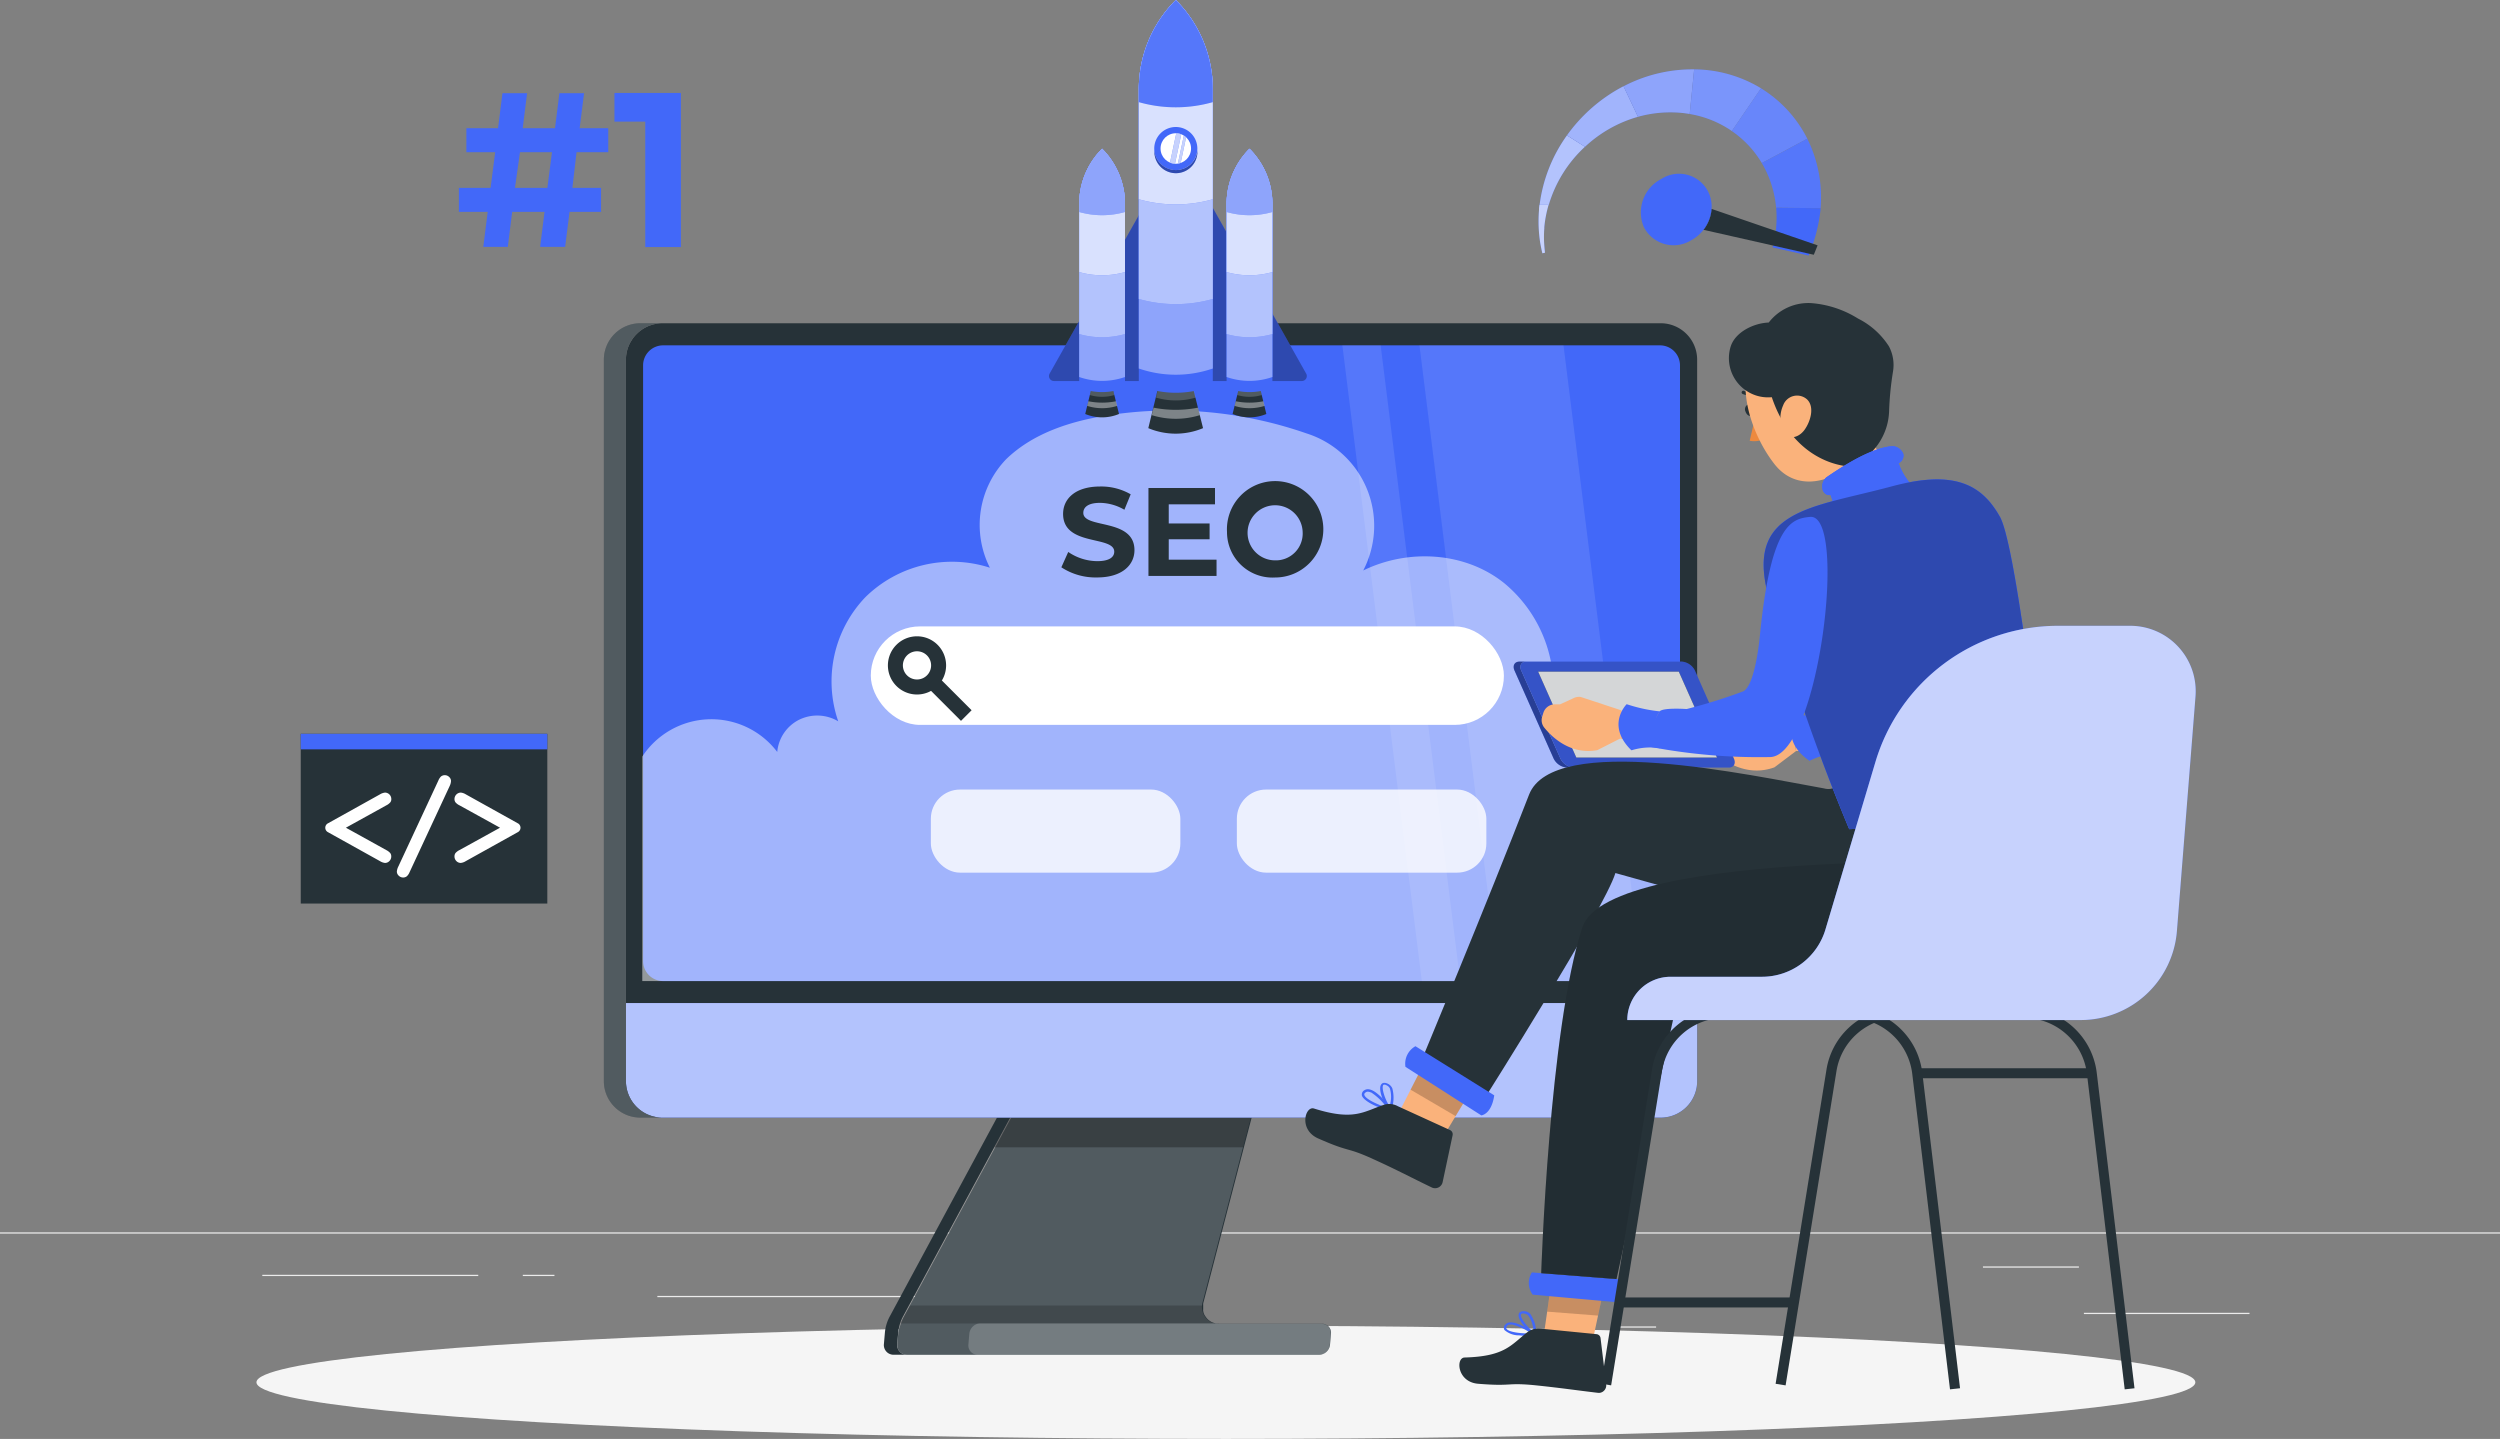<svg xmlns="http://www.w3.org/2000/svg" width="329.706" height="189.766" viewBox="0 0 329.706 189.766">
  <rect x="0" y="0" width="329.706" height="189.766" fill="#808080" stroke="none"/>
  <g id="グループ_2221" data-name="グループ 2221" transform="translate(-1961 -2202.074)">
    <rect id="長方形_1332" data-name="長方形 1332" width="21.84" height="0.165" transform="translate(2235.83 2375.21)" fill="#ebebeb"/>
    <rect id="長方形_1333" data-name="長方形 1333" width="5.73" height="0.165" transform="translate(2173.68 2377.003)" fill="#ebebeb"/>
    <rect id="長方形_1334" data-name="長方形 1334" width="12.654" height="0.165" transform="translate(2222.517 2369.091)" fill="#ebebeb"/>
    <rect id="長方形_1335" data-name="長方形 1335" width="28.48" height="0.165" transform="translate(1995.593 2370.198)" fill="#ebebeb"/>
    <rect id="長方形_1336" data-name="長方形 1336" width="4.174" height="0.165" transform="translate(2029.948 2370.198)" fill="#ebebeb"/>
    <rect id="長方形_1337" data-name="長方形 1337" width="61.774" height="0.165" transform="translate(2047.693 2372.981)" fill="#ebebeb"/>
    <rect id="長方形_1338" data-name="長方形 1338" width="329.706" height="0.165" transform="translate(1961 2364.6)" fill="#ebebeb"/>
    <path id="パス_5655" data-name="パス 5655" d="M253.211,276.866a3.838,3.838,0,1,1,3.825-3.844,3.838,3.838,0,0,1-3.825,3.844Zm0-5.7a1.86,1.86,0,1,0,1.846,1.853,1.86,1.86,0,0,0-1.846-1.853Z" transform="translate(1876.071 2020.758)" fill="#263238"/>
    <rect id="長方形_1339" data-name="長方形 1339" width="1.978" height="6.429" transform="matrix(0.708, -0.707, 0.707, 0.708, 2130.542, 2296.555)" fill="#263238"/>
    <g id="freepik--Shadow--inject-111" transform="translate(1994.821 2376.911)">
      <ellipse id="freepik--path--inject-111" cx="127.853" cy="7.465" rx="127.853" ry="7.465" fill="#f5f5f5"/>
    </g>
    <g id="freepik--Device--inject-111" transform="translate(2040.637 2202.074)">
      <path id="パス_5669" data-name="パス 5669" d="M179.59,386.221l-.132,1.517a1.542,1.542,0,0,0,.059.554h0a.963.963,0,0,0,.105.237,2.193,2.193,0,0,0,.158.211,1.051,1.051,0,0,0,.2.178,1.319,1.319,0,0,0,.765.244h54.336a1.25,1.25,0,0,0,.382-.059,1.641,1.641,0,0,0,.251-.1,1.437,1.437,0,0,0,.659-.659,1.371,1.371,0,0,0,.152-.514l.125-1.457a1.121,1.121,0,0,0-.059-.514,1.092,1.092,0,0,0-.1-.218,1.16,1.16,0,0,0-.422-.415,1.8,1.8,0,0,0-.231-.105,1.214,1.214,0,0,0-.376-.059H221.931a2.5,2.5,0,0,1-.508-.046h0l-.191-.053h0a1.366,1.366,0,0,1-.211-.079.66.66,0,0,1-.185-.092,1.883,1.883,0,0,1-.27-.172,2.185,2.185,0,0,1-.284-.27c-.046-.059-.092-.112-.138-.178l-.092-.132-.033-.053h0a1.047,1.047,0,0,1-.1-.191l-.079-.178a.093.093,0,0,0,0-.04.092.092,0,0,0,0-.046h0a.7.7,0,0,1-.04-.158,1.226,1.226,0,0,1,0-.224v-.508a2.053,2.053,0,0,1,0-.211,1.155,1.155,0,0,1,.046-.218h0l5.315-20.389,1.022-3.917.8-3.066H196.121l-1.655,3.066-2.11,3.917-12,22.249c-.04.079-.079.158-.125.237l-.119.27c-.033.092-.073.178-.105.277l-.059.185A5.579,5.579,0,0,0,179.59,386.221Z" transform="translate(-140.757 -210.488)" fill="#263238"/>
      <path id="パス_5670" data-name="パス 5670" d="M236.619,386.379l-.125,1.47a1.457,1.457,0,0,1-1.424,1.319H180.747a1.319,1.319,0,0,1-1.319-1.424l.132-1.517a5.466,5.466,0,0,1,.237-1.194,6.127,6.127,0,0,1,.422-.983l15.773-29.232h30.86l-7.135,27.372a2.118,2.118,0,0,0-.086.481,2.222,2.222,0,0,0,1.761,2.361,2.073,2.073,0,0,0,.508.053h13.511a1.18,1.18,0,0,1,1.207,1.292Z" transform="translate(-140.747 -210.481)" fill="#fff" opacity="0.2"/>
      <path id="パス_5671" data-name="パス 5671" d="M177.584,384.028l15.767-29.238H195.1l-15.773,29.238a5.625,5.625,0,0,0-.659,2.176l-.132,1.517a1.279,1.279,0,0,0,1.319,1.418H178.1a1.279,1.279,0,0,1-1.319-1.418l.132-1.517A5.526,5.526,0,0,1,177.584,384.028Z" transform="translate(-139.846 -210.471)" fill="#263238"/>
      <path id="パス_5672" data-name="パス 5672" d="M202.632,354.79h30.854l-1.82,6.99H198.86Z" transform="translate(-147.367 -210.471)" opacity="0.3"/>
      <path id="パス_5673" data-name="パス 5673" d="M125.18,205.394v95.133a4.807,4.807,0,0,0,4.807,4.814H261.652a4.807,4.807,0,0,0,4.807-4.814V205.394a4.807,4.807,0,0,0-4.814-4.814H130a4.814,4.814,0,0,0-2.928,1,3.473,3.473,0,0,0-.336.284,4.517,4.517,0,0,0-.831,1.009,4.167,4.167,0,0,0-.4.785A4.919,4.919,0,0,0,125.18,205.394Z" transform="translate(-122.272 -157.949)" fill="#263238"/>
      <path id="パス_5674" data-name="パス 5674" d="M266.462,336.55v10.287a4.814,4.814,0,0,1-4.814,4.814H130a4.814,4.814,0,0,1-4.814-4.814V336.55Z" transform="translate(-122.275 -204.259)" fill="#4268f9"/>
      <path id="パス_5675" data-name="パス 5675" d="M266.462,336.55v10.287a4.814,4.814,0,0,1-4.814,4.814H130a4.814,4.814,0,0,1-4.814-4.814V336.55Z" transform="translate(-122.275 -204.259)" fill="#fff" opacity="0.6"/>
      <path id="パス_5676" data-name="パス 5676" d="M131.258,288.838H262.731a2.638,2.638,0,0,0,2.638-2.638V207.638A2.638,2.638,0,0,0,262.731,205H131.258a2.638,2.638,0,0,0-2.638,2.638v78.589A2.638,2.638,0,0,0,131.258,288.838Z" transform="translate(-123.444 -159.454)" fill="#4268f9"/>
      <path id="パス_5677" data-name="パス 5677" d="M125.584,200.58H128.5a4.814,4.814,0,0,0-4.814,4.814v95.133a4.814,4.814,0,0,0,4.814,4.814h-2.915a4.814,4.814,0,0,1-4.814-4.814V205.394A4.814,4.814,0,0,1,125.584,200.58Z" transform="translate(-120.77 -157.949)" fill="#263238"/>
      <g id="グループ_2189" data-name="グループ 2189" transform="translate(0 42.631)" opacity="0.2">
        <path id="パス_5678" data-name="パス 5678" d="M125.584,200.58H128.5a4.814,4.814,0,0,0-4.814,4.814v95.133a4.814,4.814,0,0,0,4.814,4.814h-2.915a4.814,4.814,0,0,1-4.814-4.814V205.394A4.814,4.814,0,0,1,125.584,200.58Z" transform="translate(-120.77 -200.58)" fill="#fff"/>
      </g>
      <path id="パス_5679" data-name="パス 5679" d="M266.089,259.5c-3.389-.659-8.757,1.536-9.759,4.834a5.275,5.275,0,0,0-2.539-5.117c-1.747-1.009-4.036-1.721-5.645-.508a17.923,17.923,0,0,0-5.974-17.877c-5.157-4.174-12.68-4.616-18.635-1.708a12.773,12.773,0,0,0-7.478-18.075,54.4,54.4,0,0,0-25.816-2.446c-5.018.739-10.135,2.308-13.782,5.829a12.505,12.505,0,0,0-2.163,14.329,16.281,16.281,0,0,0-16.419,3.884,16.076,16.076,0,0,0-3.581,16.373,5.427,5.427,0,0,0-5.176-.2,5.275,5.275,0,0,0-2.868,4.24,10.9,10.9,0,0,0-17.8.607v29.608H265.311Z" transform="translate(-123.386 -163.889)" fill="#fff" opacity="0.5"/>
      <rect id="長方形_1344" data-name="長方形 1344" width="83.495" height="12.99" rx="6.495" transform="translate(35.206 82.611)" fill="#fff"/>
      <path id="パス_5680" data-name="パス 5680" d="M181.418,270.866a3.838,3.838,0,1,1,3.838-3.838,3.838,3.838,0,0,1-3.838,3.838Zm0-5.7a1.86,1.86,0,1,0,1.86,1.86,1.86,1.86,0,0,0-1.86-1.86Z" transform="translate(-140.119 -179.273)" fill="#263238"/>
      <rect id="長方形_1345" data-name="長方形 1345" width="1.978" height="6.429" transform="matrix(0.708, -0.707, 0.707, 0.708, 42.555, 90.517)" fill="#263238"/>
      <g id="グループ_2190" data-name="グループ 2190" transform="translate(97.395 45.539)" opacity="0.1">
        <path id="パス_5681" data-name="パス 5681" d="M268.47,204.99h5.051l10.491,83.844h-5.058Z" transform="translate(-268.47 -204.99)" fill="#fff"/>
        <path id="パス_5682" data-name="パス 5682" d="M294.375,288.834,283.89,204.99h19l10.485,83.844Z" transform="translate(-273.722 -204.99)" fill="#fff"/>
      </g>
      <path id="パス_5683" data-name="パス 5683" d="M193.8,401.981l-.119,1.391a1.233,1.233,0,0,0,1.246,1.372h44.992a1.457,1.457,0,0,0,1.424-1.319l.125-1.457a1.174,1.174,0,0,0-1.194-1.319H226.769a2.085,2.085,0,0,1-.5-.059H195.275A1.53,1.53,0,0,0,193.8,401.981Z" transform="translate(-145.602 -226.07)" fill="#fff" opacity="0.2"/>
      <path id="パス_5684" data-name="パス 5684" d="M180,399.4h41.609a2.2,2.2,0,0,1-1.754-2.361H181.319Z" transform="translate(-140.943 -224.861)" opacity="0.2"/>
      <path id="パス_5685" data-name="パス 5685" d="M212.27,243.885l.91-2.024a6.838,6.838,0,0,0,3.831,1.213c1.589,0,2.235-.534,2.235-1.246,0-2.169-6.746-.659-6.746-4.985,0-1.978,1.589-3.614,4.886-3.614a7.774,7.774,0,0,1,4.029,1.029l-.831,2.038a6.528,6.528,0,0,0-3.218-.91c-1.589,0-2.2.594-2.2,1.319,0,2.136,6.746.659,6.746,4.919,0,1.939-1.609,3.6-4.926,3.6A8.249,8.249,0,0,1,212.27,243.885Z" transform="translate(-151.934 -169.068)" fill="#263238"/>
      <path id="パス_5686" data-name="パス 5686" d="M238.671,242.979v2.15H229.69v-11.6h8.777v2.156h-6.1v2.519h5.387v2.09h-5.387v2.684Z" transform="translate(-157.867 -169.171)" fill="#263238"/>
      <path id="パス_5687" data-name="パス 5687" d="M245.4,239.231a6.357,6.357,0,1,1,6.344,6A6,6,0,0,1,245.4,239.231Zm9.977,0a3.633,3.633,0,1,0-3.646,3.739,3.541,3.541,0,0,0,3.646-3.739Z" transform="translate(-163.217 -169.069)" fill="#263238"/>
      <rect id="長方形_1346" data-name="長方形 1346" width="32.905" height="10.959" rx="3.85" transform="translate(43.126 104.128)" fill="#fff" opacity="0.8"/>
      <rect id="長方形_1347" data-name="長方形 1347" width="32.905" height="10.959" rx="3.85" transform="translate(83.482 104.128)" fill="#fff" opacity="0.8"/>
      <path id="パス_5688" data-name="パス 5688" d="M209.878,195.5l16.347-29.014a.659.659,0,0,1,1.147,0L243.719,195.5a.659.659,0,0,1-.574.976H210.458a.659.659,0,0,1-.58-.976Z" transform="translate(-151.092 -146.224)" fill="#4268f9"/>
      <path id="パス_5689" data-name="パス 5689" d="M209.878,195.5l16.347-29.014a.659.659,0,0,1,1.147,0L243.719,195.5a.659.659,0,0,1-.574.976H210.458a.659.659,0,0,1-.58-.976Z" transform="translate(-151.092 -146.224)" opacity="0.3"/>
      <path id="パス_5690" data-name="パス 5690" d="M221.5,217.047l-.8-3.257h-2.862l-.791,3.257A5.816,5.816,0,0,0,221.5,217.047Z" transform="translate(-153.562 -162.448)" fill="#263238"/>
      <path id="パス_5691" data-name="パス 5691" d="M218.155,213.79l-.185.758a5.73,5.73,0,0,0,3.231,0l-.185-.758Z" transform="translate(-153.875 -162.448)" fill="#fff" opacity="0.2"/>
      <path id="パス_5692" data-name="パス 5692" d="M217.592,216.18c-.053.211-.105.415-.152.613a6.594,6.594,0,0,0,3.956,0l-.145-.613a9.232,9.232,0,0,1-3.66,0Z" transform="translate(-153.695 -163.262)" fill="#fff" opacity="0.4"/>
      <path id="パス_5693" data-name="パス 5693" d="M221.88,197.174a7.913,7.913,0,0,1-6.04,0v-24.2a10.28,10.28,0,0,1,3.02-7.293,10.28,10.28,0,0,1,3.02,7.293Z" transform="translate(-153.15 -146.062)" fill="#4268f9"/>
      <path id="パス_5694" data-name="パス 5694" d="M215.84,172.973v22.809a9.166,9.166,0,0,0,6.04,0V172.973a10.28,10.28,0,0,0-3.02-7.293A10.28,10.28,0,0,0,215.84,172.973Z" transform="translate(-153.15 -146.062)" fill="#4268f9"/>
      <path id="パス_5695" data-name="パス 5695" d="M215.84,172.973v22.809a9.166,9.166,0,0,0,6.04,0V172.973a10.28,10.28,0,0,0-3.02-7.293A10.28,10.28,0,0,0,215.84,172.973Z" transform="translate(-153.15 -146.062)" fill="#fff" opacity="0.4"/>
      <path id="パス_5696" data-name="パス 5696" d="M215.84,172.973v17.145a10.992,10.992,0,0,0,6.04,0V172.973a10.28,10.28,0,0,0-3.02-7.293A10.28,10.28,0,0,0,215.84,172.973Z" transform="translate(-153.15 -146.062)" fill="#4268f9"/>
      <path id="パス_5697" data-name="パス 5697" d="M215.84,172.973v17.145a10.992,10.992,0,0,0,6.04,0V172.973a10.28,10.28,0,0,0-3.02-7.293A10.28,10.28,0,0,0,215.84,172.973Z" transform="translate(-153.15 -146.062)" fill="#fff" opacity="0.6"/>
      <path id="パス_5698" data-name="パス 5698" d="M215.84,172.973v8.968a10.933,10.933,0,0,0,6.04,0v-8.968a10.28,10.28,0,0,0-3.02-7.293A10.28,10.28,0,0,0,215.84,172.973Z" transform="translate(-153.15 -146.062)" fill="#4268f9"/>
      <path id="パス_5699" data-name="パス 5699" d="M215.84,172.973v8.968a10.933,10.933,0,0,0,6.04,0v-8.968a10.28,10.28,0,0,0-3.02-7.293A10.28,10.28,0,0,0,215.84,172.973Z" transform="translate(-153.15 -146.062)" fill="#fff" opacity="0.8"/>
      <path id="パス_5700" data-name="パス 5700" d="M215.84,172.973v1.048a10.992,10.992,0,0,0,6.04,0v-1.048a10.28,10.28,0,0,0-3.02-7.293A10.28,10.28,0,0,0,215.84,172.973Z" transform="translate(-153.15 -146.062)" fill="#4268f9"/>
      <path id="パス_5701" data-name="パス 5701" d="M215.84,172.973v1.048a10.992,10.992,0,0,0,6.04,0v-1.048a10.28,10.28,0,0,0-3.02-7.293A10.28,10.28,0,0,0,215.84,172.973Z" transform="translate(-153.15 -146.062)" fill="#fff" opacity="0.4"/>
      <path id="パス_5702" data-name="パス 5702" d="M250.971,217.047l-.791-3.257h-2.862l-.8,3.257A5.816,5.816,0,0,0,250.971,217.047Z" transform="translate(-163.599 -162.448)" fill="#263238"/>
      <path id="パス_5703" data-name="パス 5703" d="M247.635,213.79l-.185.758a5.73,5.73,0,0,0,3.231,0l-.185-.758Z" transform="translate(-163.916 -162.448)" fill="#fff" opacity="0.2"/>
      <path id="パス_5704" data-name="パス 5704" d="M247.065,216.18c-.046.211-.1.415-.145.613a6.594,6.594,0,0,0,3.956,0l-.152-.613A9.232,9.232,0,0,1,247.065,216.18Z" transform="translate(-163.735 -163.262)" fill="#fff" opacity="0.4"/>
      <path id="パス_5705" data-name="パス 5705" d="M251.36,197.174a7.913,7.913,0,0,1-6.04,0v-24.2a10.28,10.28,0,0,1,3.02-7.293,10.28,10.28,0,0,1,3.02,7.293Z" transform="translate(-163.19 -146.062)" fill="#4268f9"/>
      <path id="パス_5706" data-name="パス 5706" d="M245.32,172.973v22.809a9.166,9.166,0,0,0,6.04,0V172.973a10.28,10.28,0,0,0-3.02-7.293,10.28,10.28,0,0,0-3.02,7.293Z" transform="translate(-163.19 -146.062)" fill="#4268f9"/>
      <path id="パス_5707" data-name="パス 5707" d="M245.32,172.973v22.809a9.166,9.166,0,0,0,6.04,0V172.973a10.28,10.28,0,0,0-3.02-7.293,10.28,10.28,0,0,0-3.02,7.293Z" transform="translate(-163.19 -146.062)" fill="#fff" opacity="0.4"/>
      <path id="パス_5708" data-name="パス 5708" d="M245.32,172.973v17.145a10.992,10.992,0,0,0,6.04,0V172.973a10.28,10.28,0,0,0-3.02-7.293,10.28,10.28,0,0,0-3.02,7.293Z" transform="translate(-163.19 -146.062)" fill="#4268f9"/>
      <path id="パス_5709" data-name="パス 5709" d="M245.32,172.973v17.145a10.992,10.992,0,0,0,6.04,0V172.973a10.28,10.28,0,0,0-3.02-7.293,10.28,10.28,0,0,0-3.02,7.293Z" transform="translate(-163.19 -146.062)" fill="#fff" opacity="0.6"/>
      <path id="パス_5710" data-name="パス 5710" d="M245.32,172.973v8.968a10.933,10.933,0,0,0,6.04,0v-8.968a10.28,10.28,0,0,0-3.02-7.293,10.28,10.28,0,0,0-3.02,7.293Z" transform="translate(-163.19 -146.062)" fill="#4268f9"/>
      <path id="パス_5711" data-name="パス 5711" d="M245.32,172.973v8.968a10.933,10.933,0,0,0,6.04,0v-8.968a10.28,10.28,0,0,0-3.02-7.293,10.28,10.28,0,0,0-3.02,7.293Z" transform="translate(-163.19 -146.062)" fill="#fff" opacity="0.8"/>
      <path id="パス_5712" data-name="パス 5712" d="M245.32,172.973v1.048a10.992,10.992,0,0,0,6.04,0v-1.048a10.28,10.28,0,0,0-3.02-7.293,10.28,10.28,0,0,0-3.02,7.293Z" transform="translate(-163.19 -146.062)" fill="#4268f9"/>
      <path id="パス_5713" data-name="パス 5713" d="M245.32,172.973v1.048a10.992,10.992,0,0,0,6.04,0v-1.048a10.28,10.28,0,0,0-3.02-7.293,10.28,10.28,0,0,0-3.02,7.293Z" transform="translate(-163.19 -146.062)" fill="#fff" opacity="0.4"/>
      <path id="パス_5714" data-name="パス 5714" d="M236.881,218.835l-1.319-5.275h-4.616l-1.286,5.275A9.331,9.331,0,0,0,236.881,218.835Z" transform="translate(-157.857 -162.37)" fill="#263238"/>
      <path id="パス_5715" data-name="パス 5715" d="M231.5,213.587s-.191.791-.3,1.227a9.318,9.318,0,0,0,5.223,0l-.3-1.233Z" transform="translate(-158.381 -162.377)" fill="#fff" opacity="0.2"/>
      <path id="パス_5716" data-name="パス 5716" d="M230.587,217.46l-.237.989a10.722,10.722,0,0,0,6.344,0l-.237-.989A15.166,15.166,0,0,1,230.587,217.46Z" transform="translate(-158.092 -163.698)" fill="#fff" opacity="0.4"/>
      <path id="パス_5717" data-name="パス 5717" d="M237.519,186.751a12.674,12.674,0,0,1-9.759,0V147.7a16.6,16.6,0,0,1,4.88-11.771,16.6,16.6,0,0,1,4.88,11.771Z" transform="translate(-157.209 -135.93)" fill="#4268f9"/>
      <path id="パス_5718" data-name="パス 5718" d="M227.76,147.7v36.828a14.909,14.909,0,0,0,9.759,0V147.7a16.6,16.6,0,0,0-4.88-11.771A16.6,16.6,0,0,0,227.76,147.7Z" transform="translate(-157.209 -135.93)" fill="#4268f9"/>
      <path id="パス_5719" data-name="パス 5719" d="M227.76,147.7v36.828a14.909,14.909,0,0,0,9.759,0V147.7a16.6,16.6,0,0,0-4.88-11.771A16.6,16.6,0,0,0,227.76,147.7Z" transform="translate(-157.209 -135.93)" fill="#fff" opacity="0.4"/>
      <path id="パス_5720" data-name="パス 5720" d="M227.76,147.7v27.656a17.8,17.8,0,0,0,9.759,0V147.7a16.6,16.6,0,0,0-4.88-11.771A16.6,16.6,0,0,0,227.76,147.7Z" transform="translate(-157.209 -135.93)" fill="#4268f9"/>
      <path id="パス_5721" data-name="パス 5721" d="M227.76,147.7v27.656a17.8,17.8,0,0,0,9.759,0V147.7a16.6,16.6,0,0,0-4.88-11.771A16.6,16.6,0,0,0,227.76,147.7Z" transform="translate(-157.209 -135.93)" fill="#fff" opacity="0.6"/>
      <path id="パス_5722" data-name="パス 5722" d="M227.76,147.7v14.507a17.8,17.8,0,0,0,9.759,0V147.7a16.6,16.6,0,0,0-4.88-11.771A16.6,16.6,0,0,0,227.76,147.7Z" transform="translate(-157.209 -135.93)" fill="#4268f9"/>
      <path id="パス_5723" data-name="パス 5723" d="M227.76,147.7v14.507a17.8,17.8,0,0,0,9.759,0V147.7a16.6,16.6,0,0,0-4.88-11.771A16.6,16.6,0,0,0,227.76,147.7Z" transform="translate(-157.209 -135.93)" fill="#fff" opacity="0.8"/>
      <path id="パス_5724" data-name="パス 5724" d="M227.76,147.7V149.4a17.8,17.8,0,0,0,9.759,0V147.7a16.6,16.6,0,0,0-4.88-11.771A16.6,16.6,0,0,0,227.76,147.7Z" transform="translate(-157.209 -135.93)" fill="#4268f9"/>
      <path id="パス_5725" data-name="パス 5725" d="M227.76,147.7V149.4a17.8,17.8,0,0,0,9.759,0V147.7a16.6,16.6,0,0,0-4.88-11.771A16.6,16.6,0,0,0,227.76,147.7Z" transform="translate(-157.209 -135.93)" fill="#fff" opacity="0.1"/>
      <path id="パス_5726" data-name="パス 5726" d="M236.534,164.165a2.842,2.842,0,1,1-2.842-2.835A2.842,2.842,0,0,1,236.534,164.165Z" transform="translate(-158.262 -144.581)" fill="#4268f9"/>
      <path id="パス_5727" data-name="パス 5727" d="M233.7,168.578a2.829,2.829,0,0,1-2.829-2.638v.211a2.842,2.842,0,1,0,5.684,0v-.211A2.835,2.835,0,0,1,233.7,168.578Z" transform="translate(-158.269 -146.151)" fill="#4268f9"/>
      <path id="パス_5728" data-name="パス 5728" d="M233.7,168.578a2.829,2.829,0,0,1-2.829-2.638v.211a2.842,2.842,0,1,0,5.684,0v-.211A2.835,2.835,0,0,1,233.7,168.578Z" transform="translate(-158.269 -146.151)" opacity="0.3"/>
      <circle id="楕円形_66" data-name="楕円形 66" cx="2.011" cy="2.011" r="2.011" transform="translate(73.419 17.573)" fill="#fff"/>
      <path id="パス_5729" data-name="パス 5729" d="M234.659,166.6l.824-3.864a1.9,1.9,0,0,0-.659-.132L234,166.458a1.879,1.879,0,0,0,.659.138Z" transform="translate(-159.335 -145.013)" fill="#4268f9"/>
      <path id="パス_5730" data-name="パス 5730" d="M235.949,166.654l.712-3.37a1.974,1.974,0,0,0-.3-.224l-.785,3.68A2.309,2.309,0,0,0,235.949,166.654Z" transform="translate(-159.873 -145.17)" fill="#4268f9"/>
      <g id="グループ_2191" data-name="グループ 2191" transform="translate(74.665 17.587)" opacity="0.7">
        <path id="パス_5731" data-name="パス 5731" d="M234.659,166.6l.824-3.864a1.9,1.9,0,0,0-.659-.132L234,166.458a1.879,1.879,0,0,0,.659.138Z" transform="translate(-234 -162.6)" fill="#fff"/>
        <path id="パス_5732" data-name="パス 5732" d="M235.949,166.654l.712-3.37a1.974,1.974,0,0,0-.3-.224l-.785,3.68A2.309,2.309,0,0,0,235.949,166.654Z" transform="translate(-234.538 -162.757)" fill="#fff"/>
      </g>
    </g>
    <g id="freepik--Character--inject-111" transform="translate(2133.147 2242.041)">
      <path id="パス_5733" data-name="パス 5733" d="M344.456,280.5l-.758.165a1.662,1.662,0,0,0-1.319,1.411l-.066.534a1.649,1.649,0,0,0,.541,1.444c1.246,1.088,4.187,3.106,7.748,1.807l2.842-2.143-.468-3.838-5.935-.857a1.655,1.655,0,0,0-.983.369Z" transform="translate(-288.73 -224.631)" fill="#fab27b"/>
      <path id="パス_5734" data-name="パス 5734" d="M358.988,283.718l7.893-.4-1.22-4.293-7.142.851Z" transform="translate(-294.254 -224.635)" fill="#fab27b"/>
      <path id="パス_5735" data-name="パス 5735" d="M363.593,278.981a3.072,3.072,0,0,0-.317,1.978,6.06,6.06,0,0,0,1.273,2.994h0a8.756,8.756,0,0,0-3.825.943l-.066.033c-4.115-2.809-1.741-6.139-1.741-6.139l.27.04a21.412,21.412,0,0,0,4.4.152Z" transform="translate(-294.158 -224.553)" fill="#4268f9"/>
      <path id="パス_5736" data-name="パス 5736" d="M382.167,267.081a80.419,80.419,0,0,1-16.452,1.523,2.849,2.849,0,0,1-.389-1.682,8.369,8.369,0,0,1,.659-3.383c.429-.62,3.6-.95,3.6-.95a75.481,75.481,0,0,0,7.287-3.772c1.161-.93,1.114-5.275.9-8.131-1.167-15.345,1.53-16.485,3.956-17.191C386.868,232.066,388.655,265.584,382.167,267.081Z" transform="translate(-296.569 -209.112)" fill="#4268f9"/>
      <path id="パス_5737" data-name="パス 5737" d="M311.069,282.223h20.495c.659,0,.969-.541.659-1.207l-5.117-11.56a2.123,2.123,0,0,0-1.747-1.207h-20.5c-.659,0-.969.541-.659,1.207l5.143,11.559A2.116,2.116,0,0,0,311.069,282.223Z" transform="translate(-275.712 -220.963)" fill="#4268f9"/>
      <path id="パス_5738" data-name="パス 5738" d="M311.069,282.223h20.495c.659,0,.969-.541.659-1.207l-5.117-11.56a2.123,2.123,0,0,0-1.747-1.207h-20.5c-.659,0-.969.541-.659,1.207l5.143,11.559A2.116,2.116,0,0,0,311.069,282.223Z" transform="translate(-275.712 -220.963)" opacity="0.2"/>
      <path id="パス_5739" data-name="パス 5739" d="M303.509,268.25h.89c-.659,0-.969.541-.659,1.207l5.143,11.559a2.117,2.117,0,0,0,1.741,1.207h-.884a2.123,2.123,0,0,1-1.747-1.207l-5.137-11.559C302.547,268.791,302.843,268.25,303.509,268.25Z" transform="translate(-275.254 -220.963)" fill="#4268f9"/>
      <path id="パス_5740" data-name="パス 5740" d="M303.509,268.25h.89c-.659,0-.969.541-.659,1.207l5.143,11.559a2.117,2.117,0,0,0,1.741,1.207h-.884a2.123,2.123,0,0,1-1.747-1.207l-5.137-11.559C302.547,268.791,302.843,268.25,303.509,268.25Z" transform="translate(-275.254 -220.963)" opacity="0.4"/>
      <path id="パス_5741" data-name="パス 5741" d="M312.661,281.582h18.549l-5.031-11.322H307.63Z" transform="translate(-276.922 -221.648)" fill="#263238"/>
      <path id="パス_5742" data-name="パス 5742" d="M312.661,281.582h18.549l-5.031-11.322H307.63Z" transform="translate(-276.922 -221.648)" fill="#fff" opacity="0.8"/>
      <path id="パス_5743" data-name="パス 5743" d="M365.689,288.005s.508,6.766.58,9.139c.495,15.859-12.45,17.066-21.972,15.318l-34.487-9.641c-1.365,4.583-17.31,29.819-17.31,29.819l-8.381-4.814s8.691-20.831,14.3-35.331c3.2-8.276,29.265-2.552,38.866-.844,2.915.785,2.354-3.772,2.354-3.772Z" transform="translate(-268.915 -227.649)" fill="#263238"/>
      <path id="パス_5744" data-name="パス 5744" d="M288.852,353.126l-3.2,5.335-5.968-2.967,3.106-6.073Z" transform="translate(-267.402 -248.609)" fill="#fab27b"/>
      <path id="パス_5745" data-name="パス 5745" d="M274.008,355.9c-.785-.363-1.536-.877-1.642-1.319a.659.659,0,0,1,.31-.659.864.864,0,0,1,.659-.132c1.194.191,2.829,2.466,2.895,2.565a.158.158,0,0,1,0,.191.185.185,0,0,1-.178.066A12.275,12.275,0,0,1,274.008,355.9Zm-.442-1.695a1.008,1.008,0,0,0-.3-.092.455.455,0,0,0-.389.073c-.2.138-.2.244-.185.316.105.547,1.7,1.286,2.948,1.682a7.583,7.583,0,0,0-2.071-2Z" transform="translate(-264.909 -250.091)" fill="#4268f9"/>
      <path id="パス_5746" data-name="パス 5746" d="M277.259,356.125a.08.08,0,0,1-.059,0c-.6-.659-1.5-2.75-1.035-3.4.092-.165.316-.317.752-.165a1.24,1.24,0,0,1,.719.659,4.75,4.75,0,0,1-.138,2.9.158.158,0,0,1-.132.105A.165.165,0,0,1,277.259,356.125Zm-.376-3.3-.079-.046c-.284-.105-.35,0-.376.033-.237.409.27,1.939.844,2.763a3.89,3.89,0,0,0,.046-2.328.851.851,0,0,0-.435-.422Z" transform="translate(-266.162 -249.656)" fill="#4268f9"/>
      <path id="パス_5747" data-name="パス 5747" d="M273.233,357.005l6.911,3.159a.613.613,0,0,1,.349.659l-1.319,6.2a1.015,1.015,0,0,1-1.207.791.819.819,0,0,1-.2-.066c-2.473-1.18-4.616-2.334-7.735-3.745-3.66-1.675-2.934-.811-7.254-2.723-2.638-1.154-1.734-4.319-.574-3.956,5.328,1.675,6.548.389,9.318-.521a2.38,2.38,0,0,1,1.714.2Z" transform="translate(-261.061 -251.097)" fill="#263238"/>
      <path id="パス_5748" data-name="パス 5748" d="M288.051,355.836l1.629-2.71-6.067-3.706-1.5,2.934Z" transform="translate(-268.23 -248.609)" opacity="0.2"/>
      <path id="パス_5749" data-name="パス 5749" d="M292.784,351.652l-10.392-6.482a2.638,2.638,0,0,0-1.319,2.723l10,6.4S292.408,354.2,292.784,351.652Z" transform="translate(-267.865 -247.161)" fill="#4268f9"/>
      <path id="パス_5750" data-name="パス 5750" d="M316.442,394.517l-1.259,5.915-6.423-.844.936-6.568Z" transform="translate(-277.307 -263.458)" fill="#fab27b"/>
      <path id="パス_5751" data-name="パス 5751" d="M302.779,402.116a2.9,2.9,0,0,1-1.932-.712.6.6,0,0,1,.079-.659.844.844,0,0,1,.541-.323c1.154-.2,3.376,1.372,3.475,1.444a.158.158,0,0,1,.059.171.171.171,0,0,1-.145.119,12.133,12.133,0,0,1-2.077-.04Zm-.943-1.418a.976.976,0,0,0-.31,0,.455.455,0,0,0-.336.191c-.138.191-.106.29-.066.349.27.468,1.978.659,3.238.613a7.406,7.406,0,0,0-2.526-1.167Z" transform="translate(-274.59 -265.973)" fill="#4268f9"/>
      <path id="パス_5752" data-name="パス 5752" d="M305.836,401.352a.106.106,0,0,1-.066,0c-.772-.442-2.249-2.057-2.031-2.8.033-.185.191-.389.659-.389a1.167,1.167,0,0,1,.857.356,4.6,4.6,0,0,1,.791,2.71.152.152,0,0,1-.086.138A.119.119,0,0,1,305.836,401.352Zm-1.385-2.888h-.086c-.29,0-.323.112-.336.152-.086.455.864,1.7,1.648,2.275a3.745,3.745,0,0,0-.692-2.15.857.857,0,0,0-.534-.257Z" transform="translate(-275.589 -265.209)" fill="#4268f9"/>
      <path id="パス_5753" data-name="パス 5753" d="M302.607,401.648l7.352.725a.594.594,0,0,1,.534.521l.745,6.113a1,1,0,0,1-.857,1.108,1.121,1.121,0,0,1-.211,0c-2.638-.31-4.992-.659-8.289-1-3.9-.382-2.954.178-7.544-.2-2.763-.237-2.961-3.422-1.774-3.462,5.42-.145,6.139-1.708,8.388-3.422a2.407,2.407,0,0,1,1.655-.376Z" transform="translate(-271.556 -266.389)" fill="#263238"/>
      <path id="パス_5754" data-name="パス 5754" d="M309.43,396.475l6.713.521.528-2.479-6.746-1.5Z" transform="translate(-277.535 -263.458)" opacity="0.2"/>
      <path id="パス_5755" data-name="パス 5755" d="M318.116,391.338l-.191.745-9.845-.778.105-.745Z" transform="translate(-277.075 -262.621)" fill="#263238"/>
      <path id="パス_5756" data-name="パス 5756" d="M317.727,394.373l-2.427-.218-6.832-.613-2.2-.2a2.578,2.578,0,0,1-.1-2.934l1.227.1,9.931.778.712.059C318.862,393.714,317.727,394.373,317.727,394.373Z" transform="translate(-276.284 -262.569)" fill="#4268f9"/>
      <path id="パス_5757" data-name="パス 5757" d="M358.547,325.273c-8.909.785-29.456,1.114-32.239.706l-8.137,37.316-9.931-.778s1.048-32.265,5.427-45.605c3.521-10.722,59.848-8.5,59.848-8.5l.2,3.02C374.1,321.837,368.748,324.369,358.547,325.273Z" transform="translate(-277.13 -234.577)" fill="#263238"/>
      <path id="パス_5758" data-name="パス 5758" d="M358.547,325.273c-8.909.785-29.456,1.114-32.239.706l-8.137,37.316-9.931-.778s1.048-32.265,5.427-45.605c3.521-10.722,59.848-8.5,59.848-8.5l.2,3.02C374.1,321.837,368.748,324.369,358.547,325.273Z" transform="translate(-277.13 -234.577)" opacity="0.1"/>
      <path id="パス_5759" data-name="パス 5759" d="M316.229,327.218a1.547,1.547,0,0,1,0-.178Z" transform="translate(-279.849 -240.986)" fill="#263238"/>
      <path id="パス_5760" data-name="パス 5760" d="M317.189,320l-.1.732A6.455,6.455,0,0,1,317.189,320Z" transform="translate(-280.144 -238.589)" fill="#263238"/>
      <path id="パス_5761" data-name="パス 5761" d="M365.06,228.5l2.737,4,6.152-5.262L370.1,222.51Z" transform="translate(-296.482 -205.385)" fill="#fab27b"/>
      <path id="パス_5762" data-name="パス 5762" d="M366.438,232.158c1.187-1.747.659-4.458.659-4.458l-1.081,1.378-.936,1.187Z" transform="translate(-296.489 -207.153)" opacity="0.2"/>
      <path id="パス_5763" data-name="パス 5763" d="M349.071,217.771c.132.389.448.659.706.541a.7.7,0,0,0,.231-.884c-.138-.376-.442-.659-.706-.534A.694.694,0,0,0,349.071,217.771Z" transform="translate(-291.017 -203.462)" fill="#263238"/>
      <path id="パス_5764" data-name="パス 5764" d="M350.81,218.42l-.87,3.732a2.9,2.9,0,0,0,2.506-.659Z" transform="translate(-291.332 -203.992)" fill="#ed893e"/>
      <path id="パス_5765" data-name="パス 5765" d="M348.448,214.026a.224.224,0,0,1,.2,0,1.7,1.7,0,0,0,1.55-.119.2.2,0,0,1,.3.046.224.224,0,0,1-.053.3,2.077,2.077,0,0,1-1.978.178.218.218,0,0,1-.125-.284h0A.29.29,0,0,1,348.448,214.026Z" transform="translate(-290.783 -202.44)" fill="#263238"/>
      <path id="パス_5766" data-name="パス 5766" d="M363.722,205.554c1.978,5.1,2.961,7.214,1.6,10.979-2.671,4.451-8.823,7.155-12.331,2.789-3.152-3.956-5.889-11.586-1.892-15.958a7.6,7.6,0,0,1,10.689-.659,7.254,7.254,0,0,1,1.932,2.849Z" transform="translate(-291.049 -197.997)" fill="#fab27b"/>
      <path id="パス_5767" data-name="パス 5767" d="M367.416,205.613a41.078,41.078,0,0,0-.508,5.17,8.045,8.045,0,0,1-5.229,7.3h0s-7.188-.086-10.241-9.126a5.17,5.17,0,0,1-5.434-6.647c.587-1.925,3.02-3.126,5.031-3.2a6.594,6.594,0,0,1,5.645-2.559,13.618,13.618,0,0,1,6.126,2.031,10.352,10.352,0,0,1,4.088,3.68A5.275,5.275,0,0,1,367.416,205.613Z" transform="translate(-289.916 -196.54)" fill="#263238"/>
      <path id="パス_5768" data-name="パス 5768" d="M356.44,216.324a4.214,4.214,0,0,0-.079,3.251c.554,1.378,2.031,1.147,2.882,0,.771-1.048,1.4-3.014.356-4.029A1.958,1.958,0,0,0,356.44,216.324Z" transform="translate(-293.421 -202.832)" fill="#fab27b"/>
      <path id="パス_5769" data-name="パス 5769" d="M373.79,225.16c-1.978.086-4.9,1.424-8.8,4.115a1.589,1.589,0,0,0-.528,1.451c.046.528.574,1.022,1.075.857.257.659.429,1.385.659,2.018a27.285,27.285,0,0,1,3.785-1.583,50.787,50.787,0,0,1,6.034-1.978,8.624,8.624,0,0,1-1.5-2.638,1.081,1.081,0,0,0,.613-1.24,1.635,1.635,0,0,0-1.339-1Z" transform="translate(-296.271 -206.287)" fill="#4268f9"/>
      <path id="パス_5770" data-name="パス 5770" d="M373.79,225.16c-1.978.086-4.9,1.424-8.8,4.115a1.589,1.589,0,0,0-.528,1.451c.046.528.574,1.022,1.075.857.257.659.429,1.385.659,2.018a27.285,27.285,0,0,1,3.785-1.583,50.787,50.787,0,0,1,6.034-1.978,8.624,8.624,0,0,1-1.5-2.638,1.081,1.081,0,0,0,.613-1.24,1.635,1.635,0,0,0-1.339-1Z" transform="translate(-296.271 -206.287)" fill="#4268f9"/>
      <path id="パス_5771" data-name="パス 5771" d="M364.013,277.938A263.116,263.116,0,0,1,353.35,247.2c-3.06-11.421,5.678-11.619,16.222-14.454,8.361-2.249,11.935-.237,14.322,4s6.238,40.125,6.238,40.125Z" transform="translate(-292.283 -208.555)" fill="#4268f9"/>
      <path id="パス_5772" data-name="パス 5772" d="M364.013,277.938A263.116,263.116,0,0,1,353.35,247.2c-3.06-11.421,5.678-11.619,16.222-14.454,8.361-2.249,11.935-.237,14.322,4s6.238,40.125,6.238,40.125Z" transform="translate(-292.283 -208.555)" fill="#4268f9"/>
      <path id="パス_5773" data-name="パス 5773" d="M364.013,277.938A263.116,263.116,0,0,1,353.35,247.2c-3.06-11.421,5.678-11.619,16.222-14.454,8.361-2.249,11.935-.237,14.322,4s6.238,40.125,6.238,40.125Z" transform="translate(-292.283 -208.555)" opacity="0.3"/>
      <path id="パス_5774" data-name="パス 5774" d="M310.749,276.288h-.739a1.589,1.589,0,0,0-1.457,1.121l-.152.488a1.57,1.57,0,0,0,.264,1.451c1,1.233,3.422,3.62,6.99,2.987l3.04-1.543.2-3.693-5.42-1.787a1.6,1.6,0,0,0-.989.185Z" transform="translate(-277.159 -223.364)" fill="#fab27b"/>
      <path id="パス_5775" data-name="パス 5775" d="M324.07,281.763l7.491.943-.435-4.247-6.858-.389Z" transform="translate(-282.521 -224.308)" fill="#fab27b"/>
      <path id="パス_5776" data-name="パス 5776" d="M329.172,277.72a2.981,2.981,0,0,0-.659,1.833,5.843,5.843,0,0,0,.7,3.033h0a8.341,8.341,0,0,0-3.759.251h-.066c-3.4-3.33-.613-6.067-.613-6.067l.251.079A20.441,20.441,0,0,0,329.172,277.72Z" transform="translate(-282.394 -223.865)" fill="#4268f9"/>
      <path id="パス_5777" data-name="パス 5777" d="M345.9,270.978a76.248,76.248,0,0,1-15.734-1.319,2.736,2.736,0,0,1-.092-1.649,7.393,7.393,0,0,1,1.207-3.073c.547-.508,3.548-.29,3.548-.29a72.949,72.949,0,0,0,7.484-2.341c1.246-.679,1.926-4.741,2.189-7.484,1.457-14.639,4.187-15.272,6.594-15.516C356.142,238.806,352.259,270.655,345.9,270.978Z" transform="translate(-284.537 -211.104)" fill="#4268f9"/>
      <path id="パス_5778" data-name="パス 5778" d="M366.237,387.823l-4.979-41.609a8.375,8.375,0,0,0-8.315-7.379H336.517a8.341,8.341,0,0,0-8.269,7.036l-6.7,41.424-1.319-.211,6.706-41.411a9.654,9.654,0,0,1,9.568-8.144h16.452a9.706,9.706,0,0,1,9.627,8.539l4.979,41.609Z" transform="translate(-281.213 -244.559)" fill="#263238"/>
      <path id="パス_5779" data-name="パス 5779" d="M401.16,387.823l-4.979-41.609a8.375,8.375,0,0,0-8.315-7.379H371.414a8.335,8.335,0,0,0-8.269,7.036L356.439,387.3l-1.319-.211,6.706-41.411a9.647,9.647,0,0,1,9.568-8.144h16.452a9.706,9.706,0,0,1,9.627,8.539l4.979,41.609Z" transform="translate(-293.096 -244.559)" fill="#263238"/>
      <rect id="長方形_1348" data-name="長方形 1348" width="22.651" height="1.319" transform="translate(41.443 131.144)" fill="#263238"/>
      <rect id="長方形_1349" data-name="長方形 1349" width="23.416" height="1.319" transform="translate(80.731 100.917)" fill="#263238"/>
      <path id="パス_5780" data-name="パス 5780" d="M368.015,313.085h17.23a12.733,12.733,0,0,0,12.694-11.731l2.453-30.953a8.632,8.632,0,0,0-8.572-9.311h-9.561a25.124,25.124,0,0,0-24.075,17.942l-6.594,22.1a8.737,8.737,0,0,1-8.381,6.245H331.154a5.71,5.71,0,0,0-5.7,5.71Z" transform="translate(-282.991 -218.525)" fill="#4268f9"/>
      <path id="パス_5781" data-name="パス 5781" d="M368.015,313.085h17.23a12.733,12.733,0,0,0,12.694-11.731l2.453-30.953a8.632,8.632,0,0,0-8.572-9.311h-9.561a25.124,25.124,0,0,0-24.075,17.942l-6.594,22.1a8.737,8.737,0,0,1-8.381,6.245H331.154a5.71,5.71,0,0,0-5.7,5.71Z" transform="translate(-282.991 -218.525)" fill="#fff" opacity="0.7"/>
    </g>
    <g id="freepik--Speedometer--inject-111" transform="translate(2163.907 2211.22)">
      <path id="パス_5782" data-name="パス 5782" d="M364.09,177.9h0v-.073A.27.27,0,0,1,364.09,177.9Z" transform="translate(-326.911 -159.347)" fill="#4268f9"/>
      <path id="パス_5783" data-name="パス 5783" d="M313.907,164.5a17,17,0,0,0-4.781,7.676H307.92A20,20,0,0,1,311.527,163Z" transform="translate(-307.78 -154.296)" fill="#4268f9"/>
      <path id="パス_5784" data-name="パス 5784" d="M313.907,164.5a17,17,0,0,0-4.781,7.676H307.92A20,20,0,0,1,311.527,163Z" transform="translate(-307.78 -154.296)" fill="#fff" opacity="0.6"/>
      <path id="パス_5785" data-name="パス 5785" d="M322.76,157.206a17.04,17.04,0,0,0-6.99,3.956l-2.38-1.51a21.213,21.213,0,0,1,7.465-6.482Z" transform="translate(-309.643 -150.948)" fill="#4268f9"/>
      <path id="パス_5786" data-name="パス 5786" d="M322.76,157.206a17.04,17.04,0,0,0-6.99,3.956l-2.38-1.51a21.213,21.213,0,0,1,7.465-6.482Z" transform="translate(-309.643 -150.948)" fill="#fff" opacity="0.5"/>
      <path id="パス_5787" data-name="パス 5787" d="M334.021,149.8l-.587,5.889a14.643,14.643,0,0,0-2.552-.218,15.9,15.9,0,0,0-4.266.587l-1.906-4.022a19.571,19.571,0,0,1,9.034-2.235Z" transform="translate(-313.499 -149.8)" fill="#4268f9"/>
      <path id="パス_5788" data-name="パス 5788" d="M334.021,149.8l-.587,5.889a14.643,14.643,0,0,0-2.552-.218,15.9,15.9,0,0,0-4.266.587l-1.906-4.022a19.571,19.571,0,0,1,9.034-2.235Z" transform="translate(-313.499 -149.8)" fill="#fff" opacity="0.4"/>
      <path id="パス_5789" data-name="パス 5789" d="M347.35,152.3l-3.844,5.638a13.847,13.847,0,0,0-5.565-2.249l.587-5.889A17.257,17.257,0,0,1,347.35,152.3Z" transform="translate(-318.005 -149.8)" fill="#4268f9"/>
      <path id="パス_5790" data-name="パス 5790" d="M347.35,152.3l-3.844,5.638a13.847,13.847,0,0,0-5.565-2.249l.587-5.889A17.257,17.257,0,0,1,347.35,152.3Z" transform="translate(-318.005 -149.8)" fill="#fff" opacity="0.3"/>
      <path id="パス_5791" data-name="パス 5791" d="M356.317,160.237l-6,3.211a13.472,13.472,0,0,0-3.956-4.22l3.844-5.638A16.485,16.485,0,0,1,356.317,160.237Z" transform="translate(-320.872 -151.091)" fill="#4268f9"/>
      <path id="パス_5792" data-name="パス 5792" d="M356.317,160.237l-6,3.211a13.472,13.472,0,0,0-3.956-4.22l3.844-5.638A16.485,16.485,0,0,1,356.317,160.237Z" transform="translate(-320.872 -151.091)" fill="#fff" opacity="0.2"/>
      <path id="パス_5793" data-name="パス 5793" d="M360.115,172.836l-5.869-.066a14.052,14.052,0,0,0-1.886-5.889l6-3.211A17.428,17.428,0,0,1,360.115,172.836Z" transform="translate(-322.916 -154.524)" fill="#4268f9"/>
      <path id="パス_5794" data-name="パス 5794" d="M360.115,172.836l-5.869-.066a14.052,14.052,0,0,0-1.886-5.889l6-3.211A17.428,17.428,0,0,1,360.115,172.836Z" transform="translate(-322.916 -154.524)" fill="#fff" opacity="0.1"/>
      <path id="パス_5795" data-name="パス 5795" d="M360.837,177.707a.27.27,0,0,1,0,.073,22.157,22.157,0,0,1-1.563,6l-4.754-1.075.382-1.813c.033-.237.066-.475.086-.712h0v-.145h0a14.469,14.469,0,0,0,0-2.565l5.869.066v.1a.244.244,0,0,1-.02.073Z" transform="translate(-323.652 -159.224)" fill="#4268f9"/>
      <path id="パス_5796" data-name="パス 5796" d="M308.56,183.211l-.349.079c-.112-.455-.2-.917-.284-1.385a18.377,18.377,0,0,1-.158-4.319h0v-.073a.294.294,0,0,1,0-.073,3.772,3.772,0,0,1,.059-.541h1.207a15.966,15.966,0,0,0-.567,2.928s0,.046,0,.073v.073a15.763,15.763,0,0,0-.033,1.761C308.461,182.241,308.5,182.729,308.56,183.211Z" transform="translate(-307.708 -159.03)" fill="#4268f9"/>
      <path id="パス_5797" data-name="パス 5797" d="M308.56,183.211l-.349.079c-.112-.455-.2-.917-.284-1.385a18.377,18.377,0,0,1-.158-4.319h0v-.073a.294.294,0,0,1,0-.073,3.772,3.772,0,0,1,.059-.541h1.207a15.966,15.966,0,0,0-.567,2.928s0,.046,0,.073v.073a15.763,15.763,0,0,0-.033,1.761C308.461,182.241,308.5,182.729,308.56,183.211Z" transform="translate(-307.708 -159.03)" fill="#fff" opacity="0.7"/>
      <path id="パス_5798" data-name="パス 5798" d="M355.744,182.517l-.5,1.24-1.015-.224-9.463-2.143-4.075-.923a5.437,5.437,0,0,0,.7-1.194,4.958,4.958,0,0,0,.369-1.563l9.034,3.106h0Z" transform="translate(-318.941 -159.306)" fill="#263238"/>
      <path id="パス_5799" data-name="パス 5799" d="M339.868,177.1a5.091,5.091,0,0,1-1.068,2.756l-3.66-.831,1.154-3.152Z" transform="translate(-317.051 -158.679)" fill="#263238"/>
      <path id="パス_5800" data-name="パス 5800" d="M337.494,175.371a5.091,5.091,0,0,1-1.068,2.756,5.276,5.276,0,0,1-1.675,1.4,4.407,4.407,0,0,1-6.192-1.78,4.959,4.959,0,0,1,2.334-6.35,4.3,4.3,0,0,1,6.6,3.97Z" transform="translate(-314.677 -156.954)" fill="#4268f9"/>
    </g>
    <g id="freepik--Number--inject-111" transform="translate(2021.514 2214.333)">
      <path id="パス_5801" data-name="パス 5801" d="M106.745,167.053h3.778v3.165h-4.154l-.58,4.616h-3.3l.58-4.616H98.806l-.58,4.616H94.995l.58-4.616h-3.8v-3.165h4.181l.607-4.7h-3.8v-3.165H96.94l.58-4.616h3.251l-.58,4.616h4.26l.58-4.616h3.251l-.58,4.616h3.772v3.165h-4.181Zm-3.3,0,.607-4.7h-4.22l-.659,4.7Z" transform="translate(-91.77 -154.537)" fill="#4268f9"/>
      <path id="パス_5802" data-name="パス 5802" d="M131.654,154.52v20.323h-4.7V158.3H122.89V154.52Z" transform="translate(-102.369 -154.52)" fill="#4268f9"/>
    </g>
    <g id="freepik--Symbol--inject-111" transform="translate(2000.664 2298.85)">
      <rect id="長方形_1350" data-name="長方形 1350" width="32.516" height="22.387" fill="#263238"/>
      <rect id="長方形_1351" data-name="長方形 1351" width="32.516" height="2.051" fill="#4268f9"/>
      <path id="パス_5803" data-name="パス 5803" d="M67.775,299.076l5.321,2.948a1.755,1.755,0,0,1,.528.4.712.712,0,0,1,.132.448.831.831,0,0,1-.244.6.791.791,0,0,1-.58.251,1.557,1.557,0,0,1-.659-.237l-6.858-3.818a.659.659,0,0,1,0-1.174l6.858-3.818a1.629,1.629,0,0,1,.659-.231.844.844,0,0,1,.831.837.659.659,0,0,1-.132.448,1.649,1.649,0,0,1-.528.4Z" transform="translate(-61.821 -286.692)" fill="#fff"/>
      <path id="パス_5804" data-name="パス 5804" d="M86.333,292.4l-5.275,11.335a1.55,1.55,0,0,1-.363.554.772.772,0,0,1-.5.171.811.811,0,0,1-.58-.244.732.732,0,0,1-.244-.541,1.74,1.74,0,0,1,.191-.659l5.275-11.329a1.648,1.648,0,0,1,.356-.554.818.818,0,0,1,1.075.066.725.725,0,0,1,.244.541A1.74,1.74,0,0,1,86.333,292.4Z" transform="translate(-66.696 -285.507)" fill="#fff"/>
      <path id="パス_5805" data-name="パス 5805" d="M96.9,299.076l-5.341-2.948a1.616,1.616,0,0,1-.534-.4.726.726,0,0,1-.132-.448.857.857,0,0,1,.831-.837,1.6,1.6,0,0,1,.659.231l6.858,3.818a.659.659,0,0,1,0,1.174l-6.858,3.818a1.538,1.538,0,0,1-.659.237.811.811,0,0,1-.587-.251.857.857,0,0,1-.244-.6.752.752,0,0,1,.132-.448,1.722,1.722,0,0,1,.534-.4Z" transform="translate(-70.619 -286.692)" fill="#fff"/>
    </g>
  </g>
</svg>
